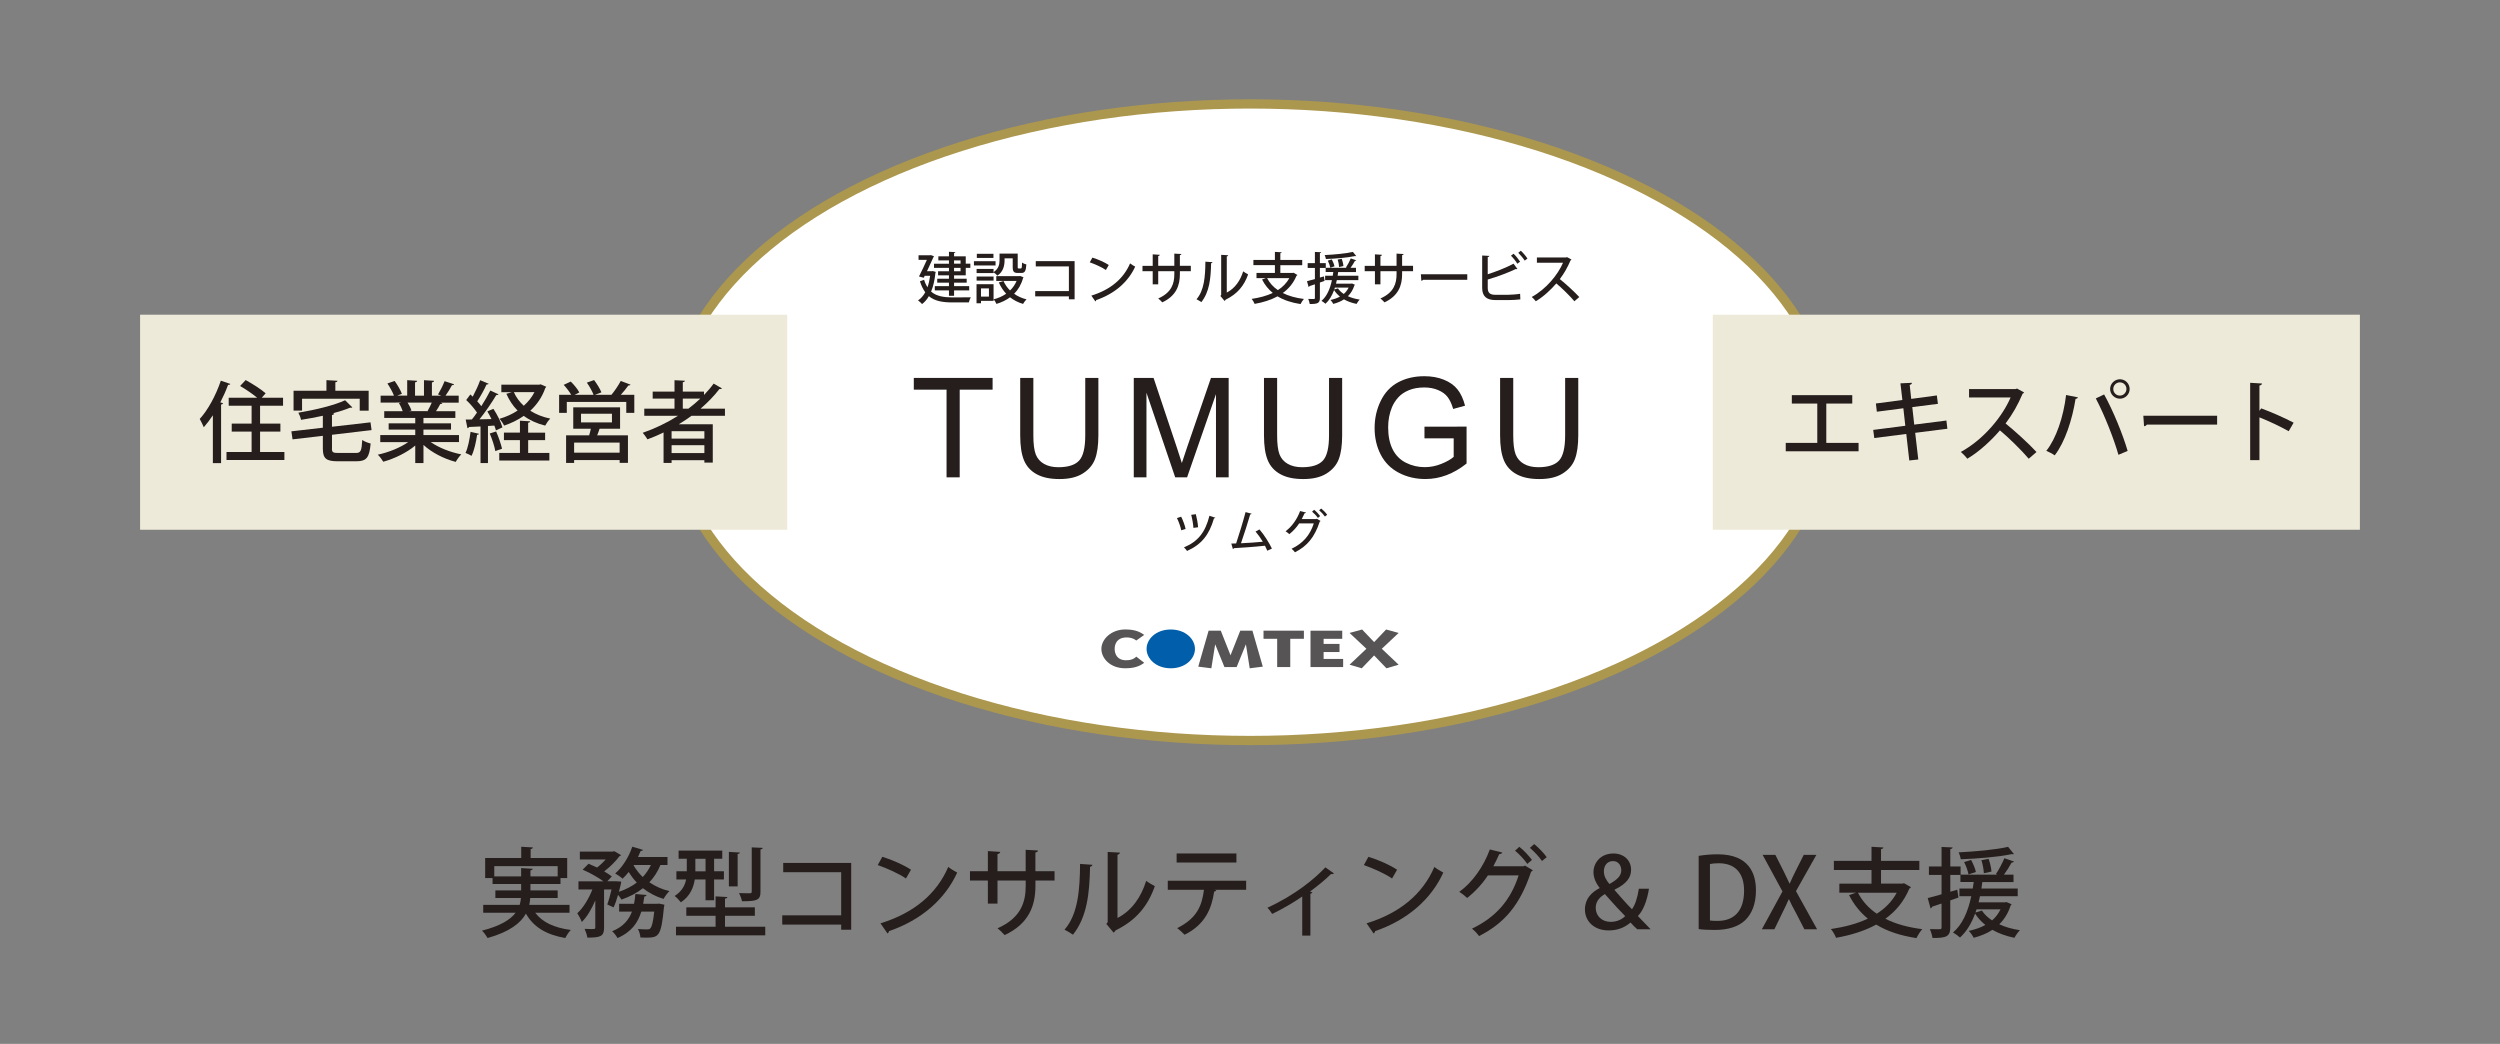 <?xml version="1.0" encoding="UTF-8"?>
<svg id="_レイヤー_1" data-name="レイヤー_1" xmlns="http://www.w3.org/2000/svg" viewBox="0 0 1080 450.96">
  <rect x="0" y="0" width="1080" height="450.96" fill="#808080" stroke="none"/>
  <defs>
    <style>
      .cls-1 {
        fill: #fff;
        stroke: #ac974e;
        stroke-miterlimit: 10;
        stroke-width: 4px;
      }

      .cls-2 {
        fill: #eeeada;
      }

      .cls-3 {
        fill: #251e1c;
      }

      .cls-4 {
        fill: #565454;
      }

      .cls-5 {
        fill: #005eaa;
      }
    </style>
  </defs>
  <g>
    <ellipse class="cls-1" cx="540" cy="182.4" rx="250" ry="137.5"/>
    <g>
      <path class="cls-3" d="M402.98,117.1l1.3.38c-.02.14-.1.29-.17.38-.34,3.22-.96,5.93-1.87,8.11,2.33,2.04,5.54,2.5,9.38,2.52,1.2,0,6.31,0,7.8-.05-.36.53-.74,1.56-.89,2.21h-6.96c-4.27,0-7.71-.53-10.3-2.71-.82,1.44-1.8,2.57-2.95,3.41-.36-.46-1.22-1.25-1.73-1.56,1.25-.84,2.3-2.02,3.12-3.53-.91-1.22-1.68-2.78-2.3-4.75l1.8-.65c.38,1.3.89,2.38,1.46,3.26.5-1.42.89-3.07,1.15-4.97h-2.35l-.41.84-2.06-.55c1.13-2.21,2.47-5.04,3.41-7.18h-3.6v-1.99h4.9l.41-.07,1.37.5c-.07.12-.14.29-.24.38-.67,1.51-1.73,3.82-2.79,6.07h2.14l.38-.07ZM409.95,113.91v-1.42h-4.58v-1.75h4.58v-1.97l2.76.14c-.02.22-.19.34-.55.41v1.42h5.04v3.17h1.99v1.8h-1.99v3.22h-5.04v1.49h5.45v1.7h-5.45v1.49h6.53v1.85h-6.53v2.33h-2.21v-2.33h-6.12v-1.85h6.12v-1.49h-5.06v-1.7h5.06v-1.49h-4.7v-1.75h4.7v-1.46h-6.46v-1.8h6.46ZM414.96,112.49h-2.81v1.42h2.81v-1.42ZM414.96,117.18v-1.46h-2.81v1.46h2.81Z"/>
      <path class="cls-3" d="M430.08,112.85v1.82h-9.34v-1.82h9.34ZM429.22,122.77v7.2h-5.42v1.03h-1.94v-8.23h7.37ZM433.97,111.58v.91c0,2.21-.53,4.87-3.1,6.6-.31-.43-1.18-1.18-1.66-1.46v.34h-7.32v-1.78h7.32v1.39c2.26-1.49,2.59-3.43,2.59-5.11v-2.9h7.85v5.74c0,.58.05.67.41.67h.96c.36,0,.46-.31.5-2.57.43.36,1.3.7,1.87.84-.17,2.9-.72,3.67-2.14,3.67h-1.58c-1.68,0-2.18-.58-2.18-2.59v-3.74h-3.53ZM421.9,121.23v-1.78h7.32v1.78h-7.32ZM429.17,109.64v1.78h-7.18v-1.78h7.18ZM427.22,124.59h-3.43v3.53h3.43v-3.53ZM440.74,119.22l1.46.6c-.05.12-.14.22-.24.31-.77,2.78-2.11,5.04-3.86,6.79,1.54,1.08,3.34,1.9,5.35,2.4-.5.46-1.15,1.37-1.49,1.97-2.14-.62-4.01-1.61-5.62-2.86-1.7,1.27-3.7,2.21-5.88,2.86-.22-.58-.79-1.51-1.22-1.99,1.97-.48,3.84-1.3,5.42-2.42-1.3-1.37-2.35-3-3.17-4.85l2.02-.65c.67,1.54,1.63,2.93,2.83,4.1,1.2-1.15,2.16-2.52,2.83-4.13h-8.78v-2.06h9.94l.41-.07Z"/>
      <path class="cls-3" d="M464.23,112.81v16.49h-2.47v-1.27h-14.55v-2.28h14.55v-10.66h-14.31v-2.28h16.78Z"/>
      <path class="cls-3" d="M471.91,111.29c2.45.74,5.33,2.02,7.08,3.19l-1.25,2.16c-1.73-1.2-4.58-2.47-6.96-3.31l1.13-2.04ZM471.46,127.71c8.28-2.54,13.9-7.3,16.73-13.92.7.55,1.51,1.01,2.21,1.39-2.98,6.55-8.78,11.69-16.83,14.45-.02.24-.19.48-.38.58l-1.73-2.5Z"/>
      <path class="cls-3" d="M514.44,117.15h-4.73v1.32c0,4.82-1.56,9.34-7.61,12.15-.43-.5-1.15-1.22-1.75-1.68,5.81-2.54,6.96-6.5,6.96-10.42v-1.37h-6.96v5.69h-2.38v-5.69h-4.42v-2.3h4.42v-4.97l3.05.19c-.02.24-.24.48-.67.55v4.22h6.96v-5.28l3.05.17c-.03.24-.22.43-.65.5v4.61h4.73v2.3Z"/>
      <path class="cls-3" d="M523.78,113.26c-.02.26-.24.43-.58.48-.14,6.67-.74,12.39-4.22,16.78-.53-.38-1.42-.91-2.09-1.25,3.36-3.82,3.79-9.94,3.84-16.23l3.05.22ZM529.97,126.39c3.58-1.85,5.86-5.21,7.08-9.17.5.41,1.56,1.01,2.14,1.32-1.73,4.9-4.61,8.42-9.7,10.92-.1.22-.31.41-.48.55l-1.8-2.16.34-.43v-17.33l3.02.17c-.05.24-.22.46-.6.53v15.6Z"/>
      <path class="cls-3" d="M558.79,117.82l1.68.96c-.07.17-.22.29-.38.34-1.32,3.17-3.36,5.62-5.93,7.46,2.52,1.27,5.59,2.14,9.12,2.57-.5.53-1.13,1.56-1.44,2.21-3.91-.6-7.22-1.68-9.94-3.34-2.9,1.58-6.26,2.62-9.91,3.26-.22-.6-.82-1.66-1.27-2.16,3.34-.5,6.46-1.3,9.12-2.57-1.9-1.56-3.46-3.48-4.63-5.81l1.71-.6h-4.11v-2.23h7.95v-3.36h-9.29v-2.26h9.29v-3.48l2.93.17c-.02.22-.17.34-.58.41v2.9h9.46v2.26h-9.46v3.36h5.28l.41-.1ZM547.39,120.15c1.08,2.09,2.64,3.82,4.66,5.18,2.06-1.32,3.77-3.02,4.92-5.18h-9.58Z"/>
      <path class="cls-3" d="M584.07,122.46l1.25.55c-.02.12-.12.22-.22.29-.62,1.92-1.58,3.46-2.81,4.66,1.49.7,3.22,1.18,5.09,1.46-.46.46-1.06,1.3-1.34,1.87-2.02-.41-3.87-1.06-5.45-1.97-1.32.89-2.88,1.51-4.61,1.97-.22-.46-.82-1.34-1.22-1.7,1.51-.34,2.9-.79,4.1-1.46-1.01-.82-1.87-1.75-2.54-2.81-.89,2.42-2.11,4.46-3.72,5.9-.38-.36-1.2-.96-1.73-1.25,2.28-1.9,3.7-5.06,4.51-8.95h-2.93v-1.9h3.29c.1-.53.17-1.06.24-1.61h-3.29v-1.75h-2.5v4.15l1.73-.5.29,1.94-2.02.7v6.65c0,2.23-.91,2.67-4.39,2.62-.07-.58-.36-1.56-.65-2.18.55.02,1.08.02,1.51.02h.94c.34,0,.43-.12.43-.46v-5.88c-.89.31-1.7.58-2.35.79-.02.22-.19.36-.36.41l-.7-2.54c.94-.24,2.11-.55,3.41-.94v-4.78h-3.12v-2.09h3.12v-4.83l2.71.12c-.02.22-.17.36-.55.41v4.3h2.54v2.02h9.07l-.36-.14c.72-1.06,1.61-2.74,2.09-3.91l2.38.82c-.12.19-.34.26-.58.24-.48.89-1.22,2.09-1.9,3h2.35v1.82h-7.71l-.22,1.61h8.95v1.9h-9.31c-.1.5-.21,1.01-.34,1.51h6.5l.38-.07ZM585.89,110.6s-.14.07-.26.07c-.07,0-.17-.02-.26-.05-3.1.67-8.28,1.13-12.58,1.27-.07-.48-.31-1.25-.53-1.7,4.25-.22,9.31-.67,12.19-1.37l1.44,1.78ZM575.33,112.06c.5.94,1.03,2.18,1.18,2.98l-1.82.6c-.14-.82-.58-2.09-1.08-3.05l1.73-.53ZM576.67,124.26c-.07.26-.17.53-.26.79l1.58-.48c.6.91,1.46,1.73,2.52,2.42.86-.74,1.56-1.66,2.09-2.74h-5.93ZM579.65,111.8c.36,1.01.67,2.33.7,3.14l-1.87.41c-.02-.84-.26-2.18-.6-3.22l1.78-.34Z"/>
      <path class="cls-3" d="M610.44,117.15h-4.73v1.32c0,4.82-1.56,9.34-7.61,12.15-.43-.5-1.15-1.22-1.75-1.68,5.81-2.54,6.96-6.5,6.96-10.42v-1.37h-6.96v5.69h-2.38v-5.69h-4.42v-2.3h4.42v-4.97l3.05.19c-.02.24-.24.48-.67.55v4.22h6.96v-5.28l3.05.17c-.03.24-.22.43-.65.5v4.61h4.73v2.3Z"/>
      <path class="cls-3" d="M613.82,118.47h20.04v2.4h-19.08c-.14.24-.46.41-.77.43l-.19-2.83Z"/>
      <path class="cls-3" d="M651.5,127.35c1.1-.02,3.74-.17,5.19-.43.02.79.07,1.66.1,2.42-1.44.19-3.96.29-5.06.29h-5.69c-3.91,0-5.74-1.66-5.74-5.28v-13.97l3.1.17c-.02.24-.22.43-.7.5v7.44c3.38-1.08,8.19-2.95,11.16-4.58l1.66,2.28c-.1.07-.22.1-.36.1-.12,0-.24-.02-.36-.07-2.59,1.3-7.99,3.36-12.1,4.54v3.62c0,2.21,1.06,2.98,3.38,2.98h5.42ZM653.86,109.61c1.01.94,2.18,2.42,2.83,3.43l-1.2.89c-.6-1.01-1.85-2.62-2.76-3.46l1.13-.86ZM657,108.32c1.03.94,2.23,2.38,2.86,3.38l-1.18.89c-.62-.98-1.9-2.52-2.79-3.38l1.1-.89Z"/>
      <path class="cls-3" d="M678.89,112.14c-.1.17-.22.26-.41.34-1.32,3.07-2.69,5.5-4.63,8.09,2.47,1.99,6.22,5.38,8.4,7.75l-2.11,1.82c-1.97-2.33-5.59-5.88-7.82-7.7-2.18,2.57-5.57,5.78-8.86,7.7-.38-.53-1.2-1.37-1.75-1.85,6.26-3.41,11.33-9.67,13.51-14.79h-11.28v-2.28h12.6l.43-.14,1.92,1.06Z"/>
    </g>
    <g>
      <g>
        <path class="cls-3" d="M510.26,223.21c.76,1.44,1.64,3.86,1.92,5.3l-1.88.58c-.26-1.4-1.1-3.8-1.86-5.28l1.82-.6ZM525.02,223.65c-.08.18-.28.28-.58.28-2.08,7.14-5.36,11.26-11.62,14.08-.28-.4-.92-1.18-1.34-1.54,6.02-2.54,9.16-6.38,11-13.66l2.54.84ZM516.6,222.13c.42,1.56.88,4.06.98,5.64l-2.02.28c-.1-1.6-.52-4.04-.96-5.64l2-.28Z"/>
        <path class="cls-3" d="M547.48,237.91c-.3-.72-.64-1.44-1.02-2.16-4.26.48-10.42.9-13.44,1.06-.04.2-.2.38-.4.42l-.7-2.42c.6,0,1.3-.02,2.08-.04,1.28-3.8,3.06-9.62,4.08-13.54l2.6.68c-.06.22-.28.32-.6.34-1.02,3.5-2.64,8.58-3.98,12.44,2.8-.12,7.06-.42,9.44-.66-.94-1.56-2.1-3.18-3.14-4.4l1.68-.92c2.04,2.3,4.32,6,5.38,8.28l-1.98.92Z"/>
        <path class="cls-3" d="M570.48,225.05c-.06.14-.24.24-.36.32-2.24,6.76-5.44,10.56-10.7,13.22-.34-.46-.9-1.12-1.46-1.52,4.92-2.36,7.96-5.84,9.6-10.96h-6.32c-1.08,1.66-2.56,3.3-4.26,4.64-.38-.38-1.08-.92-1.62-1.26,2.68-1.92,5-5.2,6.28-8.72l2.56.64c-.08.22-.34.32-.62.32-.36.8-.84,1.78-1.22,2.5h6.2l.3-.14,1.62.96ZM567.7,220.23c.92.7,2,1.9,2.6,2.7l-.96.82c-.56-.84-1.68-2.04-2.52-2.72l.88-.8ZM570.76,219.67c.9.72,2,1.86,2.58,2.7l-.98.78c-.52-.78-1.6-1.96-2.48-2.7l.88-.78Z"/>
      </g>
      <g>
        <path class="cls-3" d="M408.91,206.21v-37.88h-14.15v-5.07h34.04v5.07h-14.21v37.88h-5.68Z"/>
        <path class="cls-3" d="M468.82,163.27h5.68v24.81c0,4.32-.49,7.74-1.46,10.28s-2.74,4.6-5.29,6.2-5.89,2.39-10.03,2.39-7.31-.69-9.87-2.08-4.38-3.39-5.48-6.02-1.64-6.22-1.64-10.77v-24.81h5.68v24.79c0,3.73.35,6.48,1.04,8.25s1.88,3.13,3.57,4.09,3.75,1.44,6.2,1.44c4.18,0,7.16-.95,8.94-2.84s2.67-5.54,2.67-10.93v-24.79Z"/>
        <path class="cls-3" d="M489.79,206.21v-42.95h8.55l10.17,30.41c.94,2.83,1.62,4.95,2.05,6.36.49-1.56,1.25-3.86,2.29-6.88l10.28-29.88h7.65v42.95h-5.48v-35.95l-12.48,35.95h-5.13l-12.42-36.56v36.56h-5.48Z"/>
        <path class="cls-3" d="M574.13,163.27h5.68v24.81c0,4.32-.49,7.74-1.46,10.28s-2.74,4.6-5.29,6.2-5.89,2.39-10.03,2.39-7.31-.69-9.87-2.08-4.38-3.39-5.48-6.02-1.64-6.22-1.64-10.77v-24.81h5.68v24.79c0,3.73.35,6.48,1.04,8.25s1.88,3.13,3.57,4.09,3.75,1.44,6.2,1.44c4.18,0,7.16-.95,8.94-2.84s2.67-5.54,2.67-10.93v-24.79Z"/>
        <path class="cls-3" d="M615.37,189.37v-5.04l18.19-.03v15.94c-2.79,2.23-5.67,3.9-8.64,5.02s-6.02,1.68-9.14,1.68c-4.22,0-8.05-.9-11.5-2.71s-6.05-4.42-7.81-7.84-2.64-7.24-2.64-11.46.87-8.08,2.62-11.7,4.26-6.31,7.54-8.07,7.06-2.64,11.34-2.64c3.11,0,5.91.5,8.42,1.51s4.48,2.41,5.9,4.2,2.51,4.14,3.25,7.03l-5.13,1.41c-.64-2.19-1.45-3.91-2.4-5.16s-2.32-2.25-4.1-3-3.75-1.13-5.92-1.13c-2.6,0-4.84.4-6.74,1.19s-3.42,1.83-4.58,3.12-2.07,2.71-2.71,4.25c-1.09,2.66-1.64,5.54-1.64,8.64,0,3.83.66,7.03,1.98,9.61s3.24,4.49,5.76,5.74,5.2,1.88,8.03,1.88c2.46,0,4.86-.47,7.21-1.42s4.12-1.96,5.33-3.03v-8h-12.63Z"/>
        <path class="cls-3" d="M676.13,163.27h5.68v24.81c0,4.32-.49,7.74-1.46,10.28s-2.74,4.6-5.29,6.2-5.89,2.39-10.03,2.39-7.31-.69-9.87-2.08-4.38-3.39-5.48-6.02-1.64-6.22-1.64-10.77v-24.81h5.68v24.79c0,3.73.35,6.48,1.04,8.25s1.88,3.13,3.57,4.09,3.75,1.44,6.2,1.44c4.18,0,7.16-.95,8.94-2.84s2.67-5.54,2.67-10.93v-24.79Z"/>
      </g>
    </g>
    <g>
      <path class="cls-4" d="M494.3,274.29l-3.42,2.41c-1.26-1.02-2.83-1.44-4.83-1.31-3.38.24-4.52,2.67-4.52,4.92s1.14,4.77,4.52,4.92c2.08.08,3.69-.42,4.83-1.57l3.42,2.67c-2.32,1.73-4.76,2.36-8.25,2.36-6.32,0-10.25-4.17-10.25-8.38s4.32-8.38,10.25-8.38c3.5,0,5.93.63,8.25,2.36Z"/>
      <path class="cls-5" d="M505.77,271.94c-6.37,0-10.45,4.14-10.45,8.38s4.08,8.38,10.45,8.38,10.45-4.14,10.45-8.38-4.09-8.38-10.45-8.38Z"/>
      <path class="cls-4" d="M524.95,278.33l-1.65,10.37-5.65-.71,4.47-15.53h5.26l4.21,10.63,4.2-10.63h5.26l4.48,15.53-5.65.71-1.65-10.37-4.01,9.85h-5.26l-4.01-9.85Z"/>
      <path class="cls-4" d="M551.74,288.17v-12.21h-5.9v-3.51h17.44v3.51h-5.89v12.21h-5.65Z"/>
      <path class="cls-4" d="M580.24,284.66v3.51h-14.1v-15.71h13.71v3.51h-8.05v2.2h6.87v3.51h-6.87v2.98h8.45Z"/>
      <path class="cls-4" d="M598.79,271.94l5.42,1.49-7.27,6.84,7.27,6.88-5.26,1.55-5.34-5.55-5.34,5.55-5.26-1.55,7.27-6.88-7.27-6.84,5.42-1.49,5.19,5.45,5.18-5.45Z"/>
    </g>
  </g>
  <g>
    <rect class="cls-2" x="60.52" y="135.95" width="279.56" height="92.9"/>
    <g>
      <path class="cls-3" d="M91.97,179.38c-1.26,1.91-2.6,3.67-3.93,5.19-.34-.88-1.26-2.71-1.76-3.59,3.47-3.74,6.99-10.16,9.12-16.53l4.12,1.41c-.15.31-.46.42-.99.42-.95,2.56-2.1,5.12-3.36,7.56l1.18.34c-.04.31-.31.5-.84.57v25.31h-3.55v-20.69ZM112.36,195.26h10.5v3.47h-25.01v-3.47h10.84v-8.82h-8.59v-3.44h8.59v-7.71h-9.89v-3.47h12.29c-1.95-1.64-4.96-3.67-7.37-5.08l2.41-2.56c2.86,1.57,6.72,4.01,8.63,5.73l-1.68,1.91h9.2v3.47h-9.93v7.71h8.78v3.44h-8.78v8.82Z"/>
      <path class="cls-3" d="M143.39,193.73c0,1.68.42,1.95,2.79,1.95h7.52c2.18,0,2.52-.88,2.79-5.61.88.65,2.52,1.26,3.63,1.53-.54,5.99-1.68,7.67-6.15,7.67h-8.09c-5,0-6.41-1.22-6.41-5.5v-5.5l-13.09,1.53-.5-3.47,13.59-1.57v-5.15c-3.09.69-6.34,1.26-9.43,1.76-.15-.88-.69-2.29-1.15-3.09,7.37-1.22,15.46-3.17,20.2-5.38l3.13,3.09c-.11.12-.3.15-.57.15-.11,0-.23,0-.38-.04-2.1.88-4.73,1.72-7.6,2.48l.69.04c-.04.34-.31.57-.95.69v5.04l16.65-1.91.46,3.36-17.1,2.02v5.92ZM130.49,172.24v5.15h-3.67v-8.59h14.2v-4.58l4.77.27c-.04.34-.31.57-.92.65v3.67h14.39v8.59h-3.86v-5.15h-24.93Z"/>
      <path class="cls-3" d="M198.29,190.98h-12.22c3.47,2.41,8.44,4.39,13.21,5.31-.8.76-1.87,2.25-2.41,3.25-5.08-1.34-10.27-3.97-13.93-7.33v7.83h-3.55v-7.56c-3.7,3.09-8.97,5.65-13.82,6.99-.53-.92-1.56-2.29-2.37-3.05,4.66-.99,9.7-3.02,13.13-5.42h-12.06v-3.05h15.12v-2.37h-11.49v-2.71h11.49v-2.33h-13.4v-2.9h7.98c-.34-1.07-.99-2.48-1.64-3.55l.92-.15v-.04l-8.82.04v-3.02h5.76c-.57-1.53-1.76-3.67-2.83-5.27l3.13-1.07c1.22,1.68,2.6,4.05,3.13,5.57l-2.06.76h4.35v-6.68l4.31.27c-.04.34-.34.61-.92.69v5.73h3.86v-6.68l4.35.27c-.04.38-.34.61-.92.69v5.73h4.05l-1.41-.53c.95-1.57,2.18-4.01,2.83-5.73l4.12,1.34c-.12.27-.42.42-.92.38-.69,1.34-1.79,3.13-2.79,4.54h5.69v3.02h-7.79l.73.23c-.11.27-.42.38-.92.38-.46.92-1.15,2.1-1.83,3.09h8.36v2.9h-13.78v2.33h11.91v2.71h-11.91v2.37h15.35v3.05ZM184.74,177.51c.57-.99,1.26-2.37,1.79-3.59h-10.46c.73,1.15,1.41,2.52,1.68,3.47l-1.14.23h8.47l-.34-.11Z"/>
      <path class="cls-3" d="M206.91,187.39c-.08.38-.42.46-.8.42-.46,3.21-1.26,6.87-2.41,9.12-.65-.42-1.83-.96-2.6-1.26,1.03-2.14,1.76-5.76,2.18-9.12l3.63.84ZM214.24,185.94c-.15-.61-.38-1.34-.69-2.1l-2.75.19v16h-3.21v-15.8c-1.91.08-3.63.19-5,.23-.08.34-.38.5-.65.53l-.76-3.74,2.67-.04c.72-.88,1.49-1.91,2.21-2.98-1.15-1.72-2.98-3.86-4.66-5.42l1.79-2.41c.34.3.69.61,1.03.95,1.18-2.21,2.48-5,3.21-7.1l3.67,1.53c-.15.23-.46.34-.92.34-.95,2.14-2.6,5.12-4.01,7.25.69.73,1.26,1.41,1.76,2.1,1.49-2.33,2.86-4.73,3.89-6.76l3.55,1.64c-.19.23-.5.34-.99.34-1.83,3.09-4.66,7.25-7.25,10.46l5.19-.11c-.57-1.15-1.18-2.29-1.79-3.32l2.63-1.11c1.64,2.52,3.32,5.84,3.89,8.02l-2.83,1.3ZM214.32,186.4c1.07,2.37,2.1,5.42,2.56,7.44-.8.31-1.6.57-2.9,1.03-.34-2.06-1.38-5.19-2.41-7.6l2.75-.88ZM228.17,190.14v5.54h9.16v3.28h-21.65v-3.28h8.93v-5.54h-6.91v-3.25h6.91v-5.15l4.47.27c-.04.31-.31.53-.92.61v4.28h7.33v3.25h-7.33ZM233.56,166.02l2.44,1.07c-.08.23-.27.38-.42.5-1.38,4.01-3.67,7.25-6.49,9.85,2.44,1.57,5.34,2.71,8.63,3.4-.76.73-1.72,2.1-2.21,3.02-3.55-.88-6.64-2.29-9.24-4.2-2.56,1.79-5.42,3.17-8.51,4.2-.38-.88-1.3-2.21-1.99-2.94,2.79-.8,5.46-1.99,7.83-3.55-2.02-2.02-3.63-4.47-4.85-7.25l2.37-.69h-4.54v-3.25h16.34l.65-.15ZM221.99,169.41c.99,2.25,2.44,4.2,4.28,5.88,1.87-1.68,3.47-3.63,4.62-5.88h-8.9Z"/>
      <path class="cls-3" d="M272.38,166.17c-.15.27-.46.38-.95.38-.8,1.18-2.06,2.71-3.25,4.01h5.84v7.79h-3.47v-4.7h-25.69v4.7h-3.32v-7.79h5.23c-.76-1.3-2.06-3.02-3.25-4.31l3.05-1.41c1.41,1.37,3.02,3.32,3.7,4.7l-2.06,1.03h8.21c-.53-1.45-1.76-3.67-2.9-5.27l3.13-1.11c1.22,1.6,2.6,3.86,3.17,5.31l-2.83,1.07h7.25l-.08-.04c1.37-1.6,3.05-4.16,4.01-5.96l4.2,1.6ZM267.87,185.22h-8.86c-.27.84-.61,1.87-1.03,2.83h13.29v11.91h-3.59v-1.22h-19.66v1.26h-3.47v-11.95h9.96c.27-.88.54-1.91.73-2.83h-7.6v-9.24h20.23v9.24ZM267.68,195.56v-4.35h-19.66v4.35h19.66ZM251,178.73v3.74h13.36v-3.74h-13.36Z"/>
      <path class="cls-3" d="M313.19,179.64h-14.47c-1.76,1.3-3.59,2.48-5.46,3.63h14.66v16.57h-3.63v-1.03h-14.16v1.18h-3.47v-13.17c-2.25,1.11-4.58,2.1-6.95,2.98-.46-.76-1.38-2.1-2.06-2.83,5.27-1.83,10.46-4.31,15.23-7.33h-14.55v-3.09h13.06v-4.35h-9.43v-3.02h9.43v-4.93l4.5.23c-.04.34-.31.53-.92.65v4.05h9.16v1.45c1.53-1.57,2.94-3.21,4.16-4.92l3.63,2.1c-.15.15-.42.27-.73.27-.11,0-.27,0-.38-.04-2.37,3.09-5.15,5.92-8.17,8.51h10.54v3.09ZM304.29,189.49v-3.21h-14.16v3.21h14.16ZM290.13,195.72h14.16v-3.4h-14.16v3.4ZM294.97,176.55h2.41c1.83-1.38,3.55-2.83,5.15-4.35h-7.56v4.35Z"/>
    </g>
  </g>
  <g>
    <rect class="cls-2" x="739.91" y="135.95" width="279.56" height="92.9"/>
    <g>
      <path class="cls-3" d="M774.07,170.71h26.11v3.63h-11.22v16.99h13.94v3.63h-31.46v-3.63h13.63v-16.99h-11v-3.63Z"/>
      <path class="cls-3" d="M827.36,186.97l1.34,11.53-3.89.42-1.3-11.45-13.82,1.76-.46-3.51,13.86-1.79-.84-7.56-11.45,1.49-.42-3.55,11.45-1.53-.84-7.18,4.96-.23c.04.38-.3.73-.95.92l.65,6.03,11.07-1.49.46,3.63-11.07,1.41.84,7.56,13.9-1.76.42,3.55-13.9,1.76Z"/>
      <path class="cls-3" d="M874.43,169.53c-.15.27-.34.42-.65.54-2.1,4.89-4.28,8.74-7.37,12.87,3.93,3.17,9.89,8.55,13.36,12.33l-3.36,2.9c-3.13-3.7-8.9-9.35-12.45-12.25-3.47,4.08-8.86,9.2-14.09,12.25-.61-.84-1.91-2.18-2.79-2.94,9.96-5.42,18.02-15.39,21.49-23.52h-17.94v-3.63h20.04l.69-.23,3.05,1.68Z"/>
      <path class="cls-3" d="M897.67,171.67c-.08.34-.46.57-1.03.65-1.45,9.09-4.58,18.67-9.01,24.4-.99-.73-2.44-1.45-3.63-1.95,4.24-5.31,7.41-14.58,8.55-24.13l5.12,1.03ZM915.16,196.48c-1.79-6.41-5.92-17.07-9.77-24.36l3.59-1.72c3.89,6.95,8.17,17.52,10.16,24.4l-3.97,1.68ZM915.81,163.84c2.29,0,4.2,1.87,4.2,4.2s-1.91,4.2-4.2,4.2-4.24-1.87-4.24-4.2,1.95-4.2,4.24-4.2ZM918.63,168.04c0-1.6-1.26-2.86-2.83-2.86s-2.86,1.26-2.86,2.86,1.26,2.86,2.86,2.86,2.83-1.38,2.83-2.86Z"/>
      <path class="cls-3" d="M925.92,179.61h31.88v3.82h-30.35c-.23.38-.73.65-1.22.69l-.31-4.5Z"/>
      <path class="cls-3" d="M988.72,186.29c-3.51-1.99-8.67-4.43-12.64-5.99v18.48h-4.01v-33.41l5.12.31c-.04.42-.38.73-1.11.88v10.92l.76-1.07c4.35,1.6,10.16,4.16,14.01,6.19l-2.14,3.7Z"/>
    </g>
  </g>
  <g>
    <path class="cls-3" d="M246.05,394.3h-14.83c3.02,4.08,8.19,6.51,15.38,7.44-.84.8-1.85,2.39-2.39,3.49-8.23-1.43-13.74-4.75-17.01-10.54-2.31,4.12-7.06,7.86-16.55,10.54-.46-.84-1.55-2.39-2.44-3.19,8.07-2.06,12.31-4.79,14.53-7.73h-13.99v-3.4h15.75c.29-1.01.46-1.97.55-2.98h-11.05v-3.28h11.13v-2.77h-12.35v-2.56h-3.19v-8.65h15.58v-4.87l5.04.29c-.04.38-.29.59-.97.71v3.87h15.79v8.65h-2.9v2.56h-12.98v2.77h11.76v3.28h-11.85c-.04,1.01-.21,1.97-.42,2.98h17.39v3.4ZM213.54,378.59h11.59v-3.57l5,.29c-.04.34-.29.59-.97.67v2.61h11.76v-4.41h-27.39v4.41Z"/>
    <path class="cls-3" d="M288.34,373.67h-3.02c-1.18,2.86-2.77,5.34-4.79,7.48,2.52,1.72,5.42,3.03,8.65,3.82-.84.8-1.97,2.31-2.52,3.36-3.36-1.01-6.34-2.6-8.91-4.62-2.69,2.1-5.8,3.7-9.28,4.92-.29-.55-.88-1.34-1.47-2.06-.55,1.97-1.22,3.91-1.93,5.42l-2.73-1.26c.63-1.68,1.3-4.12,1.85-6.47h-3.23v16.51c0,3.74-1.51,4.28-7.23,4.28-.13-1.09-.67-2.69-1.18-3.78,1.01.04,2.02.08,2.77.08,1.6,0,1.85,0,1.85-.67v-11.68c-1.6,3.7-3.61,7.18-5.84,9.29-.38-1.13-1.3-2.77-1.93-3.78,2.56-2.31,5-6.34,6.51-10.25h-6.01v-3.53h10.8c-2.31-1.72-5.97-3.74-8.99-5.04l2.56-2.56c1.13.46,2.39,1.05,3.66,1.64,1.34-1.01,2.65-2.27,3.74-3.49h-11.17v-3.4h14.24l.63-.17,2.94,1.72c-.17.21-.46.38-.71.46-1.55,2.1-4.03,4.62-6.59,6.55,1.3.76,2.44,1.51,3.28,2.18l-1.93,2.1h3.95l2.06.13c0,.5-.67,3.28-1.01,4.41,2.9-.96,5.5-2.31,7.73-3.99-1.34-1.39-2.48-2.94-3.49-4.58-.84,1.09-1.76,2.06-2.65,2.9-.76-.71-2.23-1.72-3.19-2.27,3.07-2.56,5.88-7.06,7.39-11.55l4.62,1.38c-.13.29-.46.5-1.01.46-.34.88-.71,1.72-1.13,2.6h12.73v3.45ZM283.81,390.44l.88-.08,2.31.46c0,.29-.08.76-.17,1.09-1.22,12.69-2.23,13.15-7.86,13.15-.71,0-1.51-.04-2.31-.08-.08-1.13-.5-2.69-1.09-3.65,1.68.13,3.23.17,3.95.17.63,0,1.01-.04,1.39-.42.67-.63,1.22-2.65,1.72-7.27h-5.59c-1.39,4.62-4.12,8.78-10.29,11.43-.46-.92-1.47-2.27-2.31-2.94,4.83-1.93,7.23-4.96,8.57-8.49h-5.54v-3.36h6.43c.29-1.39.46-2.81.59-4.24l4.83.42c-.04.34-.38.59-.97.67-.13,1.05-.29,2.1-.5,3.15h5.96ZM273.68,373.67c0,.08,1.13,2.44,3.99,5.21,1.43-1.51,2.6-3.28,3.53-5.21h-7.52Z"/>
    <path class="cls-3" d="M304.8,379.93h-4.66c-.55,3.57-2.1,7.31-6.01,9.87-.55-.76-1.93-2.23-2.69-2.73,3.15-2.02,4.45-4.58,4.96-7.14h-4.2v-3.53h4.49v-5.42h-3.53v-3.53h18.86v3.53h-3.53v5.42h4.24v3.53h-4.24v8.99h-3.7v-8.99ZM313.2,400.35h17.39v3.7h-38.56v-3.7h17.1v-4.71h-12.64v-3.66h12.64v-4.75l5.08.29c-.04.38-.29.59-1.01.67v3.78h12.9v3.66h-12.9v4.71ZM300.39,370.99v5.42h4.41v-5.42h-4.41ZM319.63,368.3c-.04.34-.34.55-.97.63v13.99h-3.78v-14.91l4.75.29ZM329.5,366.28c-.04.34-.29.59-.97.67v18.27c0,3.65-1.51,4.12-7.98,4.12-.21-1.01-.76-2.48-1.26-3.53,2.02.08,4.07.08,4.66.08s.8-.17.8-.71v-19.11l4.75.21Z"/>
    <path class="cls-3" d="M367.72,372.79v28.86h-4.33v-2.23h-25.46v-3.99h25.46v-18.65h-25.04v-3.99h29.36Z"/>
    <path class="cls-3" d="M381.16,370.14c4.28,1.3,9.33,3.53,12.39,5.59l-2.18,3.78c-3.02-2.1-8.02-4.33-12.18-5.8l1.97-3.57ZM380.36,398.88c14.49-4.45,24.32-12.77,29.28-24.37,1.22.97,2.65,1.77,3.87,2.44-5.21,11.47-15.38,20.46-29.45,25.29-.04.42-.34.84-.67,1.01l-3.02-4.37Z"/>
    <path class="cls-3" d="M455.59,380.39h-8.28v2.31c0,8.44-2.73,16.34-13.32,21.26-.76-.88-2.02-2.14-3.07-2.94,10.17-4.45,12.18-11.38,12.18-18.23v-2.39h-12.18v9.96h-4.16v-9.96h-7.73v-4.03h7.73v-8.7l5.33.34c-.04.42-.42.84-1.18.96v7.39h12.18v-9.24l5.33.29c-.04.42-.38.76-1.13.88v8.07h8.28v4.03Z"/>
    <path class="cls-3" d="M471.92,373.59c-.04.46-.42.76-1.01.84-.25,11.68-1.3,21.68-7.39,29.36-.92-.67-2.48-1.6-3.65-2.18,5.88-6.68,6.64-17.39,6.72-28.4l5.33.38ZM482.76,396.57c6.26-3.23,10.25-9.12,12.39-16.05.88.71,2.73,1.76,3.74,2.31-3.02,8.57-8.07,14.74-16.97,19.11-.17.38-.55.71-.84.97l-3.15-3.78.59-.76v-30.33l5.29.29c-.08.42-.38.8-1.05.92v27.3Z"/>
    <path class="cls-3" d="M538.33,384.39h-13.69l.8.21c-.08.29-.42.55-.92.55-1.09,7.35-3.86,14.24-12.77,18.65-.67-.71-2.27-2.18-3.19-2.86,8.44-4.2,10.67-9.54,11.55-16.55h-15.63v-3.91h33.86v3.91ZM534.13,372.62h-25.83v-3.91h25.83v3.91Z"/>
    <path class="cls-3" d="M576.25,377.29c-.17.21-.42.34-.71.34-.17,0-.34-.04-.5-.08-2.69,2.65-6.09,5.38-9.12,7.6.5.17.84.29,1.05.38-.13.25-.42.5-.88.55v18.11h-3.53v-16.89c-3.28,2.31-8.91,5.59-12.98,7.52-.46-.76-1.39-2.06-2.06-2.69,12.1-5.5,20.75-12.81,25.04-17.43l3.7,2.61Z"/>
    <path class="cls-3" d="M591.16,370.14c4.28,1.3,9.33,3.53,12.39,5.59l-2.18,3.78c-3.02-2.1-8.02-4.33-12.18-5.8l1.97-3.57ZM590.36,398.88c14.49-4.45,24.32-12.77,29.28-24.37,1.22.97,2.65,1.77,3.87,2.44-5.21,11.47-15.38,20.46-29.45,25.29-.04.42-.34.84-.67,1.01l-3.02-4.37Z"/>
    <path class="cls-3" d="M662.18,375.94c-.13.29-.5.5-.76.67-4.71,14.2-11.43,22.18-22.47,27.77-.71-.96-1.89-2.35-3.07-3.19,10.33-4.96,16.72-12.27,20.16-23.02h-13.27c-2.27,3.49-5.38,6.93-8.95,9.75-.8-.8-2.27-1.93-3.4-2.65,5.63-4.03,10.5-10.92,13.19-18.31l5.38,1.34c-.17.46-.71.67-1.3.67-.76,1.68-1.76,3.74-2.56,5.25h13.02l.63-.29,3.4,2.02ZM656.35,365.82c1.93,1.47,4.2,3.99,5.46,5.67l-2.02,1.72c-1.18-1.77-3.53-4.29-5.29-5.71l1.85-1.68ZM662.77,364.64c1.89,1.51,4.2,3.91,5.42,5.67l-2.06,1.64c-1.09-1.64-3.36-4.12-5.21-5.67l1.85-1.64Z"/>
    <path class="cls-3" d="M707.29,401.44c-.92-.84-1.81-1.68-2.9-2.9-2.86,2.39-5.84,3.4-9.49,3.4-6.3,0-10.21-4.03-10.21-9.03,0-4.58,2.77-7.39,6.34-9.24v-.13c-1.72-2.14-2.65-4.58-2.65-6.72,0-4.07,3.02-8.11,8.65-8.11,4.41,0,7.6,2.9,7.6,7.02,0,3.32-1.85,6.01-7.14,8.61v.17c2.81,3.23,5.8,6.6,7.52,8.28,1.34-1.85,2.31-4.66,2.98-8.86h4.37c-.88,5.33-2.44,9.33-4.79,11.8,1.81,1.89,3.66,3.86,5.5,5.71h-5.8ZM702.08,395.77c-1.55-1.51-5.21-5.46-8.78-9.54-1.64.97-3.95,2.77-3.95,5.92,0,3.49,2.6,6.09,6.47,6.09,2.65,0,4.87-1.05,6.26-2.48ZM692.88,376.4c0,2.23,1.05,3.82,2.39,5.5,3.15-1.77,5.12-3.4,5.12-5.92,0-1.85-1.05-3.99-3.57-3.99-2.86,0-3.95,2.39-3.95,4.41Z"/>
    <path class="cls-3" d="M733.83,369.73c2.31-.38,5.17-.67,8.19-.67,13.69,0,16.55,8.44,16.55,15.59v.04c0,5.84-1.81,10.08-4.62,12.81-2.9,2.81-7.48,4.24-13.15,4.24-2.86,0-5.17-.12-6.97-.38v-31.63ZM738.7,397.66c.84.13,2.02.17,3.15.17,7.23.04,11.59-4.2,11.59-13.06,0-7.81-4.03-11.85-10.96-11.85-1.68,0-2.94.17-3.78.34v24.41Z"/>
    <path class="cls-3" d="M784.99,401.44h-5.5l-3.53-6.85c-1.34-2.44-2.23-4.16-3.11-6.09h-.13c-.8,1.93-1.64,3.66-2.86,6.09l-3.32,6.85h-5.42l8.91-16.34-8.57-15.79h5.5l3.57,7.06c.97,1.93,1.72,3.53,2.56,5.33h.08c.84-1.97,1.55-3.45,2.52-5.38l3.53-7.02h5.46l-8.82,15.67,9.12,16.47Z"/>
    <path class="cls-3" d="M822.58,381.57l2.94,1.68c-.13.29-.38.5-.67.59-2.31,5.54-5.88,9.83-10.38,13.06,4.41,2.23,9.79,3.74,15.96,4.49-.88.92-1.97,2.73-2.52,3.87-6.85-1.05-12.64-2.94-17.39-5.84-5.08,2.77-10.96,4.58-17.35,5.71-.38-1.05-1.43-2.9-2.23-3.78,5.84-.88,11.3-2.27,15.96-4.5-3.32-2.73-6.05-6.09-8.11-10.16l2.98-1.05h-7.18v-3.91h13.9v-5.88h-16.26v-3.95h16.26v-6.09l5.12.29c-.04.38-.29.59-1.01.71v5.08h16.55v3.95h-16.55v5.88h9.24l.71-.17ZM802.63,385.65c1.89,3.65,4.62,6.68,8.15,9.07,3.61-2.31,6.59-5.29,8.61-9.07h-16.76Z"/>
    <path class="cls-3" d="M866.81,389.68l2.18.96c-.04.21-.21.38-.38.5-1.09,3.36-2.77,6.05-4.92,8.15,2.6,1.22,5.63,2.06,8.91,2.56-.8.8-1.85,2.27-2.35,3.28-3.53-.71-6.76-1.85-9.54-3.44-2.31,1.55-5.04,2.65-8.07,3.44-.38-.8-1.43-2.35-2.14-2.98,2.65-.59,5.08-1.38,7.18-2.56-1.76-1.43-3.28-3.07-4.45-4.91-1.55,4.24-3.7,7.81-6.51,10.33-.67-.63-2.1-1.68-3.03-2.18,3.99-3.32,6.47-8.87,7.9-15.67h-5.12v-3.32h5.76c.17-.92.29-1.85.42-2.81h-5.75v-3.07h-4.37v7.27l3.02-.88.5,3.4-3.53,1.22v11.64c0,3.91-1.6,4.66-7.69,4.58-.13-1.01-.63-2.73-1.13-3.82.97.04,1.89.04,2.65.04h1.64c.59,0,.76-.21.76-.8v-10.29c-1.55.55-2.98,1.01-4.12,1.39-.04.38-.34.63-.63.71l-1.22-4.45c1.64-.42,3.7-.97,5.97-1.64v-8.36h-5.46v-3.65h5.46v-8.44l4.75.21c-.04.38-.29.63-.97.71v7.52h4.45v3.53h15.88l-.63-.25c1.26-1.85,2.81-4.79,3.66-6.85l4.16,1.43c-.21.34-.59.46-1.01.42-.84,1.55-2.14,3.65-3.32,5.25h4.12v3.19h-13.48l-.38,2.81h15.67v3.32h-16.3c-.17.88-.38,1.76-.59,2.65h11.38l.67-.12ZM870,368.93c-.08.08-.25.12-.46.12-.13,0-.29-.04-.46-.08-5.42,1.18-14.49,1.97-22.01,2.23-.13-.84-.55-2.18-.92-2.98,7.44-.38,16.3-1.18,21.34-2.39l2.52,3.11ZM851.52,371.49c.88,1.64,1.81,3.82,2.06,5.21l-3.19,1.05c-.25-1.43-1.01-3.65-1.89-5.33l3.02-.92ZM853.87,392.83c-.13.46-.29.92-.46,1.38l2.77-.84c1.05,1.6,2.56,3.03,4.41,4.24,1.51-1.3,2.73-2.9,3.65-4.79h-10.38ZM859.08,371.03c.63,1.76,1.18,4.07,1.22,5.5l-3.28.71c-.04-1.47-.46-3.82-1.05-5.63l3.11-.59Z"/>
  </g>
</svg>